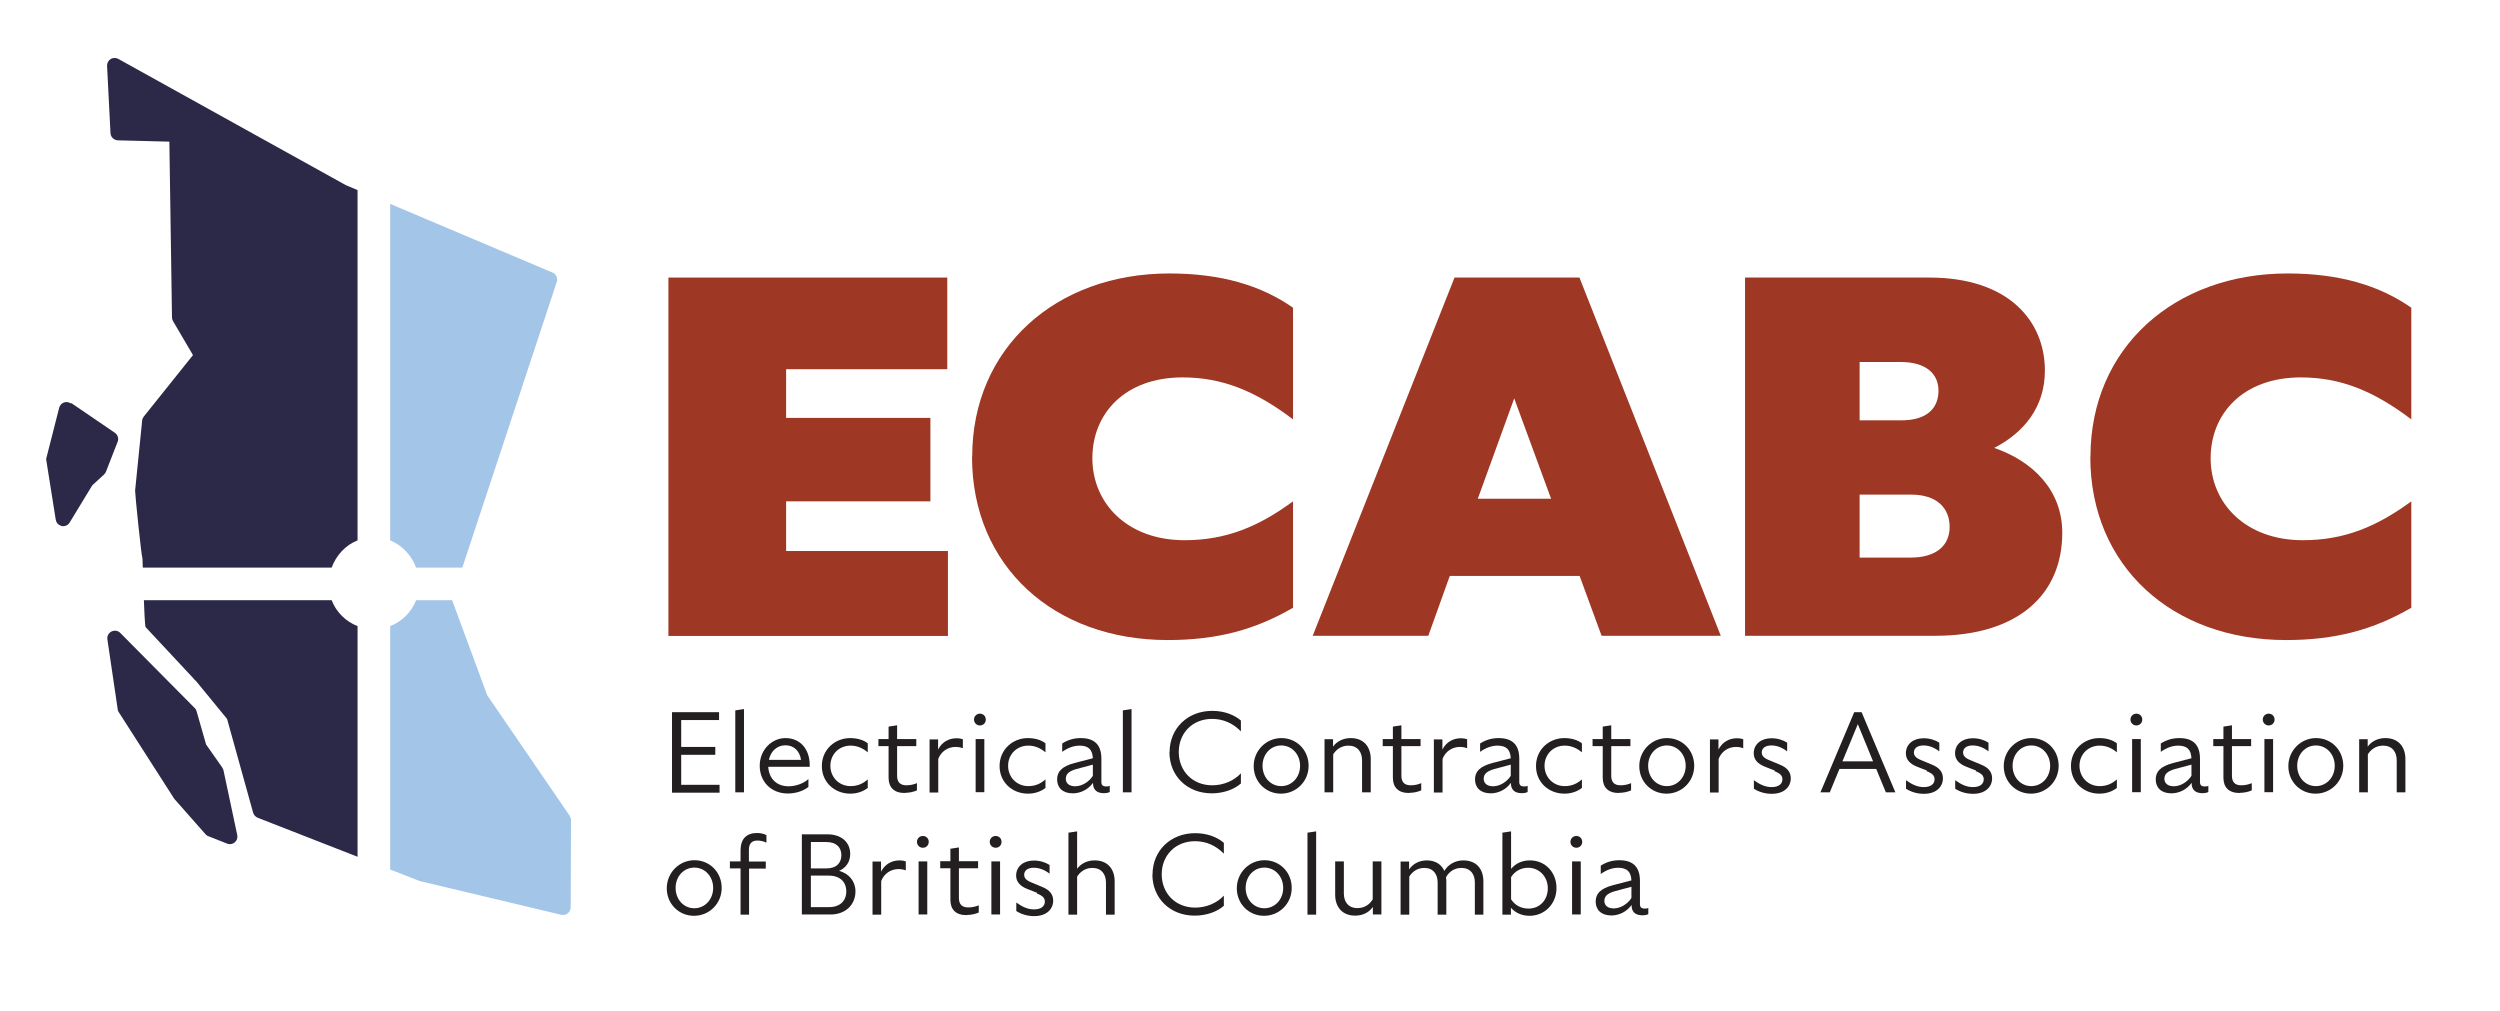 <?xml version="1.0" encoding="UTF-8"?><svg id="Layer_1" xmlns="http://www.w3.org/2000/svg" xmlns:xlink="http://www.w3.org/1999/xlink" viewBox="0 0 152.49 61.67"><defs><style>.cls-1,.cls-2{fill:none;}.cls-3{fill:#9e3723;}.cls-4{fill:#a3c5e8;}.cls-5{fill:#231f20;}.cls-6{fill:#2c2948;}.cls-2{clip-path:url(#clippath);}</style><clipPath id="clippath"><path class="cls-1" d="m6.74,8.12c.01.24.21.43.45.44l3.14.08.16,10.71c0,.08.02.16.06.23l1.22,2.08-3.01,3.76h0c-.05.07-.09.16-.09.24l-.43,4.27c-.01.12.38,4.01.45,4.13,0,0,.11,4.07.19,4.19l2.92,3.13s.08.11.14.14l1.91,2.33,1.59,5.72c.04.14.14.25.28.31l9.88,3.86,8.64,2.06h0c.14.03.28,0,.39-.09.11-.09.18-.22.18-.36l.02-5.33c0-.09-.03-.18-.08-.26l-5.03-7.35-2.16-5.85,6.4-19.36c.08-.23-.04-.49-.27-.58l-12.6-5.33L7.21,3.59c-.14-.08-.32-.07-.46.01-.14.09-.22.24-.22.41l.21,4.11Zm6.82,38.7l-.99-1.41-.58-2.03c-.02-.08-.06-.15-.12-.2l-4.54-4.58c-.14-.14-.35-.17-.53-.08-.18.09-.28.28-.25.48l.63,4.27h0c0,.06.03.12.07.18l3.37,5.26.04.05,1.88,2.13c.05.05.11.1.18.12l1.14.45c.16.06.34.03.46-.08.13-.11.19-.28.15-.45l-.84-3.95c-.02-.06-.04-.12-.08-.17h0ZM4.32,24.61c-.12-.09-.28-.11-.42-.06-.14.05-.25.17-.29.32l-.78,3.06c-.02.06-.02.12,0,.18l.57,3.59c.03.17.13.3.29.36l.08.03c.19.03.38-.05.48-.22l1.38-2.27.71-.65h0c.05-.05.09-.1.12-.17l.71-1.82c.09-.2.02-.43-.16-.56l-2.67-1.82Z"/></clipPath></defs><g class="cls-2"><path class="cls-6" d="m20.23,34.62c.28-.76.85-1.37,1.58-1.66V2.38H-6.56v32.24h26.79Z"/><path class="cls-4" d="m23.8,32.96c.72.3,1.3.9,1.58,1.66h16.83V2.38h-18.41v30.58Z"/><path class="cls-6" d="m21.81,38.19c-.72-.28-1.3-.85-1.58-1.58H-6.56v26.02h28.37v-24.44Z"/><path class="cls-4" d="m25.38,36.61c-.28.72-.85,1.3-1.58,1.58v24.44h18.41v-26.02h-16.83Z"/></g><path class="cls-3" d="m40.77,16.93h17.01v5.59h-9.83v2.97h8.8v5.09h-8.8v3.03h9.87v5.18h-17.05v-21.85Z"/><path class="cls-3" d="m59.3,27.86c0-6.65,5.12-11.18,12.02-11.18,3.15,0,5.59.72,7.55,2.09v6.81c-2.31-1.75-4.34-2.56-6.74-2.56-3.5,0-5.5,2.19-5.5,4.93s2.12,5,5.62,5c2.56,0,4.53-.84,6.62-2.37v6.49c-2.31,1.34-4.62,1.97-7.65,1.97-6.93,0-11.93-4.5-11.93-11.18Z"/><path class="cls-3" d="m96.33,35.13h-7.9l-1.31,3.65h-7.05l8.65-21.85h7.62l8.62,21.85h-7.27l-1.34-3.65Zm-1.72-4.71l-2.25-6.12-2.22,6.12h4.47Z"/><path class="cls-3" d="m106.44,16.93h11.24c4.84,0,7.05,2.65,7.05,5.68,0,2.22-1.28,3.78-3.09,4.71,2.34.81,4.15,2.56,4.15,5.18,0,3.75-2.68,6.28-7.74,6.28h-11.61v-21.85Zm6.99,5.15v3.56h2.53c1.66,0,2.28-.81,2.28-1.81s-.72-1.75-2.31-1.75h-2.5Zm0,8.09v3.84h3.12c1.53,0,2.37-.72,2.37-1.87s-.78-1.97-2.34-1.97h-3.15Z"/><path class="cls-3" d="m127.51,27.86c0-6.65,5.12-11.18,12.02-11.18,3.15,0,5.59.72,7.55,2.09v6.81c-2.31-1.75-4.34-2.56-6.74-2.56-3.5,0-5.5,2.19-5.5,4.93s2.12,5,5.62,5c2.56,0,4.53-.84,6.62-2.37v6.49c-2.31,1.34-4.62,1.97-7.65,1.97-6.93,0-11.93-4.5-11.93-11.18Z"/><path class="cls-5" d="m40.99,43.44h2.87v.48h-2.31v1.64h2.08v.48h-2.08v1.83h2.34v.48h-2.9v-4.89Z"/><path class="cls-5" d="m44.85,43.33l.53-.08v5.08h-.53v-5Z"/><path class="cls-5" d="m48.05,48.4c-.99,0-1.71-.7-1.71-1.69s.75-1.69,1.57-1.69c.89,0,1.48.66,1.48,1.66v.09h-2.53c.04.71.5,1.19,1.24,1.19.43,0,.92-.17,1.21-.44v.48c-.27.22-.73.4-1.26.4Zm-1.15-2.05h1.96c-.08-.54-.43-.89-.95-.89s-.9.36-1.01.89Z"/><path class="cls-5" d="m50.13,46.72c0-.99.79-1.7,1.73-1.7.41,0,.81.11,1.07.32v.55c-.28-.24-.63-.41-1.05-.41-.7,0-1.23.53-1.23,1.23s.53,1.24,1.23,1.24c.43,0,.76-.15,1.05-.41v.52c-.29.23-.67.35-1.07.35-.95,0-1.73-.69-1.73-1.68Z"/><path class="cls-5" d="m55.19,48.37c-.67,0-.99-.35-.99-.94v-1.92h-.62v-.43h.62v-.76l.52-.08v.84h1.17v.43h-1.17v1.81c0,.36.16.58.57.58.23,0,.45-.05.64-.13v.44c-.2.09-.47.15-.73.15Z"/><path class="cls-5" d="m57.23,46.28v2.06h-.53v-3.24h.52v.62c.24-.47.66-.69,1.14-.69.13,0,.26.02.37.06v.55c-.13-.05-.28-.08-.44-.08-.48,0-.89.28-1.06.73Z"/><path class="cls-5" d="m59.41,43.89c0-.2.16-.36.36-.36s.36.15.36.36-.16.36-.36.36-.36-.16-.36-.36Zm.1,1.19h.53v3.24h-.53v-3.24Z"/><path class="cls-5" d="m60.97,46.72c0-.99.79-1.7,1.73-1.7.41,0,.81.11,1.07.32v.55c-.28-.24-.63-.41-1.05-.41-.7,0-1.23.53-1.23,1.23s.53,1.24,1.23,1.24c.43,0,.76-.15,1.05-.41v.52c-.29.23-.67.35-1.07.35-.95,0-1.73-.69-1.73-1.68Z"/><path class="cls-5" d="m66.66,47.76c-.28.4-.76.63-1.22.63-.63,0-.96-.35-.96-.85,0-.47.28-.79,1.06-1l1.12-.29c-.03-.55-.28-.76-.8-.77-.39,0-.75.15-1.07.38v-.51c.31-.2.68-.33,1.13-.33.86,0,1.26.43,1.26,1.26v1.43c0,.18.1.26.28.26.08,0,.15,0,.23-.04v.38c-.1.05-.23.07-.36.07-.44,0-.66-.22-.66-.61Zm-1.08.2c.45,0,.88-.31,1.08-.64v-.68l-1.01.27c-.5.14-.64.34-.64.6,0,.25.19.45.58.45Z"/><path class="cls-5" d="m68.49,43.33l.53-.08v5.08h-.53v-5Z"/><path class="cls-5" d="m71.34,45.88c0-1.45,1.1-2.52,2.6-2.52.74,0,1.34.24,1.75.59v.66c-.49-.5-1.08-.76-1.76-.76-1.2,0-2.03.87-2.03,2.02s.83,2.03,2.04,2.03c.68,0,1.32-.27,1.75-.73v.62c-.41.36-1.05.6-1.78.6-1.5,0-2.58-1.06-2.58-2.52Z"/><path class="cls-5" d="m78.16,45.02c.93,0,1.66.73,1.66,1.69s-.76,1.7-1.69,1.7-1.66-.73-1.66-1.68.76-1.71,1.69-1.71Zm-.01.45c-.65,0-1.14.54-1.14,1.24s.49,1.24,1.14,1.24,1.15-.54,1.15-1.24-.5-1.24-1.15-1.24Z"/><path class="cls-5" d="m81.32,46.01v2.32h-.53v-3.24h.52v.45c.24-.33.63-.52,1.08-.52.8,0,1.22.54,1.22,1.28v2.03h-.53v-1.96c0-.51-.28-.89-.83-.89-.43,0-.74.23-.93.53Z"/><path class="cls-5" d="m85.95,48.37c-.67,0-.99-.35-.99-.94v-1.92h-.62v-.43h.62v-.76l.52-.08v.84h1.17v.43h-1.17v1.81c0,.36.16.58.57.58.23,0,.45-.05.64-.13v.44c-.2.09-.47.15-.73.15Z"/><path class="cls-5" d="m87.99,46.28v2.06h-.53v-3.24h.52v.62c.24-.47.66-.69,1.14-.69.13,0,.26.02.37.06v.55c-.13-.05-.28-.08-.44-.08-.48,0-.89.28-1.06.73Z"/><path class="cls-5" d="m92.15,47.76c-.28.4-.76.63-1.22.63-.63,0-.96-.35-.96-.85,0-.47.28-.79,1.06-1l1.12-.29c-.03-.55-.28-.76-.8-.77-.39,0-.75.15-1.07.38v-.51c.31-.2.68-.33,1.13-.33.86,0,1.26.43,1.26,1.26v1.43c0,.18.1.26.28.26.08,0,.15,0,.23-.04v.38c-.1.05-.23.07-.36.07-.44,0-.66-.22-.66-.61Zm-1.08.2c.45,0,.88-.31,1.08-.64v-.68l-1.01.27c-.5.14-.64.34-.64.6,0,.25.19.45.58.45Z"/><path class="cls-5" d="m93.69,46.72c0-.99.79-1.7,1.73-1.7.41,0,.81.11,1.07.32v.55c-.28-.24-.63-.41-1.05-.41-.7,0-1.23.53-1.23,1.23s.53,1.24,1.23,1.24c.43,0,.76-.15,1.05-.41v.52c-.29.23-.67.35-1.07.35-.95,0-1.73-.69-1.73-1.68Z"/><path class="cls-5" d="m98.75,48.37c-.67,0-.99-.35-.99-.94v-1.92h-.62v-.43h.62v-.76l.52-.08v.84h1.17v.43h-1.17v1.81c0,.36.16.58.57.58.23,0,.45-.05.64-.13v.44c-.2.09-.47.15-.73.15Z"/><path class="cls-5" d="m101.68,45.02c.93,0,1.66.73,1.66,1.69s-.76,1.7-1.69,1.7-1.66-.73-1.66-1.68.76-1.71,1.69-1.71Zm-.01.45c-.65,0-1.14.54-1.14,1.24s.49,1.24,1.14,1.24,1.15-.54,1.15-1.24-.5-1.24-1.15-1.24Z"/><path class="cls-5" d="m104.83,46.28v2.06h-.53v-3.24h.52v.62c.24-.47.66-.69,1.14-.69.13,0,.26.02.37.06v.55c-.13-.05-.28-.08-.44-.08-.48,0-.89.28-1.06.73Z"/><path class="cls-5" d="m108.25,47l-.61-.24c-.43-.17-.67-.44-.67-.81,0-.56.45-.92,1.08-.92.38,0,.71.11.96.27v.53c-.34-.26-.66-.36-.97-.36-.38,0-.58.18-.58.43,0,.18.11.33.43.46l.65.27c.5.2.69.48.69.85,0,.49-.38.94-1.16.94-.4,0-.78-.11-1.09-.31v-.52c.36.26.7.42,1.08.42.44,0,.66-.2.66-.47,0-.21-.1-.35-.48-.5Z"/><path class="cls-5" d="m114.44,46.9h-2.24l-.59,1.43h-.57l2.06-4.89h.45l2.06,4.89h-.58l-.59-1.43Zm-.19-.46l-.93-2.27-.94,2.27h1.87Z"/><path class="cls-5" d="m117.53,47l-.61-.24c-.43-.17-.67-.44-.67-.81,0-.56.45-.92,1.08-.92.38,0,.71.11.96.27v.53c-.34-.26-.66-.36-.97-.36-.38,0-.58.18-.58.43,0,.18.11.33.43.46l.65.27c.5.2.69.48.69.85,0,.49-.38.94-1.16.94-.4,0-.78-.11-1.09-.31v-.52c.36.26.7.42,1.08.42.44,0,.66-.2.66-.47,0-.21-.1-.35-.48-.5Z"/><path class="cls-5" d="m120.53,47l-.61-.24c-.43-.17-.67-.44-.67-.81,0-.56.45-.92,1.08-.92.38,0,.71.11.96.27v.53c-.34-.26-.66-.36-.97-.36-.38,0-.58.18-.58.43,0,.18.11.33.43.46l.65.27c.5.2.69.48.69.85,0,.49-.38.94-1.16.94-.4,0-.78-.11-1.09-.31v-.52c.36.26.7.42,1.08.42.44,0,.66-.2.66-.47,0-.21-.1-.35-.48-.5Z"/><path class="cls-5" d="m123.91,45.02c.93,0,1.66.73,1.66,1.69s-.76,1.7-1.69,1.7-1.66-.73-1.66-1.68.76-1.71,1.69-1.71Zm-.01.45c-.65,0-1.14.54-1.14,1.24s.49,1.24,1.14,1.24,1.15-.54,1.15-1.24-.5-1.24-1.15-1.24Z"/><path class="cls-5" d="m126.32,46.72c0-.99.79-1.7,1.73-1.7.41,0,.81.11,1.07.32v.55c-.28-.24-.63-.41-1.05-.41-.7,0-1.23.53-1.23,1.23s.53,1.24,1.23,1.24c.43,0,.76-.15,1.05-.41v.52c-.29.23-.67.35-1.07.35-.95,0-1.73-.69-1.73-1.68Z"/><path class="cls-5" d="m129.95,43.89c0-.2.16-.36.36-.36s.36.15.36.36-.16.36-.36.36-.36-.16-.36-.36Zm.1,1.19h.53v3.24h-.53v-3.24Z"/><path class="cls-5" d="m133.67,47.76c-.28.4-.76.63-1.22.63-.63,0-.96-.35-.96-.85,0-.47.28-.79,1.06-1l1.12-.29c-.03-.55-.28-.76-.8-.77-.39,0-.75.15-1.07.38v-.51c.31-.2.68-.33,1.13-.33.86,0,1.26.43,1.26,1.26v1.43c0,.18.1.26.28.26.08,0,.15,0,.23-.04v.38c-.1.05-.23.07-.36.07-.44,0-.66-.22-.66-.61Zm-1.08.2c.45,0,.88-.31,1.08-.64v-.68l-1.01.27c-.5.14-.64.34-.64.6,0,.25.19.45.58.45Z"/><path class="cls-5" d="m136.61,48.37c-.67,0-.99-.35-.99-.94v-1.92h-.62v-.43h.62v-.76l.52-.08v.84h1.17v.43h-1.17v1.81c0,.36.16.58.57.58.23,0,.45-.05.64-.13v.44c-.2.09-.47.15-.73.15Z"/><path class="cls-5" d="m138.02,43.89c0-.2.16-.36.36-.36s.36.15.36.36-.16.36-.36.36-.36-.16-.36-.36Zm.1,1.19h.53v3.24h-.53v-3.24Z"/><path class="cls-5" d="m141.27,45.02c.93,0,1.66.73,1.66,1.69s-.76,1.7-1.69,1.7-1.66-.73-1.66-1.68.76-1.71,1.69-1.71Zm-.01.45c-.65,0-1.14.54-1.14,1.24s.49,1.24,1.14,1.24,1.15-.54,1.15-1.24-.5-1.24-1.15-1.24Z"/><path class="cls-5" d="m144.43,46.01v2.32h-.53v-3.24h.52v.45c.24-.33.63-.52,1.08-.52.8,0,1.22.54,1.22,1.28v2.03h-.53v-1.96c0-.51-.28-.89-.83-.89-.43,0-.74.23-.93.53Z"/><path class="cls-5" d="m42.36,52.47c.93,0,1.66.73,1.66,1.69s-.76,1.7-1.69,1.7-1.66-.73-1.66-1.68.76-1.71,1.69-1.71Zm-.01.45c-.65,0-1.14.54-1.14,1.24s.49,1.24,1.14,1.24,1.15-.54,1.15-1.24-.5-1.24-1.15-1.24Z"/><path class="cls-5" d="m45.69,52.97v2.82h-.52v-2.82h-.65v-.43h.65v-.68c0-.69.37-1.05,1-1.05.24,0,.43.05.58.13v.46c-.16-.08-.35-.13-.55-.13-.36,0-.52.2-.52.57v.71h1.03v.43h-1.03Z"/><path class="cls-5" d="m48.91,50.89h1.56c.87,0,1.39.5,1.39,1.2,0,.48-.26.85-.68,1.03.61.16,1,.64,1,1.25,0,.8-.59,1.41-1.52,1.41h-1.75v-4.89Zm.55.47v1.61h.94c.63,0,.92-.34.92-.81s-.3-.8-.93-.8h-.93Zm0,2.05v1.92h1.11c.68,0,1.05-.39,1.05-.96s-.38-.96-1.06-.96h-1.1Z"/><path class="cls-5" d="m53.75,53.73v2.06h-.53v-3.24h.52v.62c.24-.47.66-.69,1.14-.69.13,0,.26.02.37.06v.55c-.13-.05-.28-.08-.44-.08-.48,0-.89.28-1.06.73Z"/><path class="cls-5" d="m55.93,51.35c0-.2.16-.36.36-.36s.36.15.36.36-.16.36-.36.36-.36-.16-.36-.36Zm.1,1.19h.53v3.24h-.53v-3.24Z"/><path class="cls-5" d="m58.96,55.82c-.67,0-.99-.35-.99-.94v-1.92h-.62v-.43h.62v-.76l.52-.08v.84h1.17v.43h-1.17v1.81c0,.36.16.58.57.58.23,0,.45-.05.64-.13v.44c-.2.09-.47.15-.73.15Z"/><path class="cls-5" d="m60.37,51.35c0-.2.16-.36.36-.36s.36.15.36.36-.16.36-.36.36-.36-.16-.36-.36Zm.1,1.19h.53v3.24h-.53v-3.24Z"/><path class="cls-5" d="m63.26,54.46l-.61-.24c-.43-.17-.67-.44-.67-.81,0-.56.45-.92,1.08-.92.38,0,.71.11.96.27v.53c-.34-.26-.66-.36-.97-.36-.38,0-.58.18-.58.43,0,.18.11.33.43.46l.65.27c.5.2.69.48.69.85,0,.49-.38.94-1.16.94-.4,0-.78-.11-1.09-.31v-.52c.36.26.7.42,1.08.42.44,0,.66-.2.66-.47,0-.21-.1-.35-.48-.5Z"/><path class="cls-5" d="m65.7,53.47v2.32h-.53v-5l.53-.08v2.28c.24-.32.62-.51,1.07-.51.8,0,1.22.54,1.22,1.28v2.03h-.53v-1.96c0-.51-.28-.89-.83-.89-.43,0-.74.23-.93.53Z"/><path class="cls-5" d="m70.3,53.34c0-1.45,1.1-2.52,2.6-2.52.74,0,1.34.24,1.75.59v.66c-.49-.5-1.08-.76-1.76-.76-1.2,0-2.03.87-2.03,2.02s.83,2.03,2.04,2.03c.68,0,1.32-.27,1.75-.73v.62c-.41.36-1.05.6-1.78.6-1.5,0-2.58-1.06-2.58-2.52Z"/><path class="cls-5" d="m77.13,52.47c.93,0,1.66.73,1.66,1.69s-.76,1.7-1.69,1.7-1.66-.73-1.66-1.68.76-1.71,1.69-1.71Zm-.01.45c-.65,0-1.14.54-1.14,1.24s.49,1.24,1.14,1.24,1.15-.54,1.15-1.24-.5-1.24-1.15-1.24Z"/><path class="cls-5" d="m79.75,50.79l.53-.08v5.08h-.53v-5Z"/><path class="cls-5" d="m83.74,55.32c-.24.34-.62.53-1.08.53-.8,0-1.22-.54-1.22-1.28v-2.03h.53v1.96c0,.51.27.89.83.89.43,0,.74-.22.93-.53v-2.32h.53v3.24h-.52v-.46Z"/><path class="cls-5" d="m85.96,53.47v2.32h-.53v-3.24h.52v.48c.23-.34.62-.55,1.08-.55.53,0,.89.25,1.07.64.22-.37.64-.64,1.15-.64.82,0,1.23.54,1.23,1.28v2.03h-.52v-1.96c0-.51-.27-.89-.82-.89-.42,0-.76.23-.94.57.01.08.02.16.02.25v2.03h-.53v-1.96c0-.51-.27-.89-.81-.89-.42,0-.73.22-.92.53Z"/><path class="cls-5" d="m93.3,55.86c-.46,0-.86-.17-1.14-.49v.42h-.52v-5l.53-.08v2.29c.28-.34.68-.52,1.15-.52.94,0,1.62.73,1.62,1.69s-.72,1.69-1.64,1.69Zm-1.13-2.37v1.36c.21.34.58.57,1.06.57.7,0,1.18-.53,1.18-1.24s-.52-1.25-1.2-1.25c-.45,0-.82.22-1.04.57Z"/><path class="cls-5" d="m95.79,51.35c0-.2.16-.36.36-.36s.36.15.36.36-.16.36-.36.36-.36-.16-.36-.36Zm.1,1.19h.53v3.24h-.53v-3.24Z"/><path class="cls-5" d="m99.51,55.21c-.28.4-.76.63-1.22.63-.63,0-.96-.35-.96-.85,0-.47.28-.79,1.06-1l1.12-.29c-.03-.55-.28-.76-.8-.77-.39,0-.75.15-1.07.38v-.51c.31-.2.68-.33,1.13-.33.86,0,1.26.43,1.26,1.26v1.43c0,.18.1.26.28.26.08,0,.15,0,.23-.04v.38c-.1.05-.23.07-.36.07-.44,0-.66-.22-.66-.61Zm-1.08.2c.45,0,.88-.31,1.08-.64v-.68l-1.01.27c-.5.14-.64.34-.64.6,0,.25.19.45.58.45Z"/></svg>